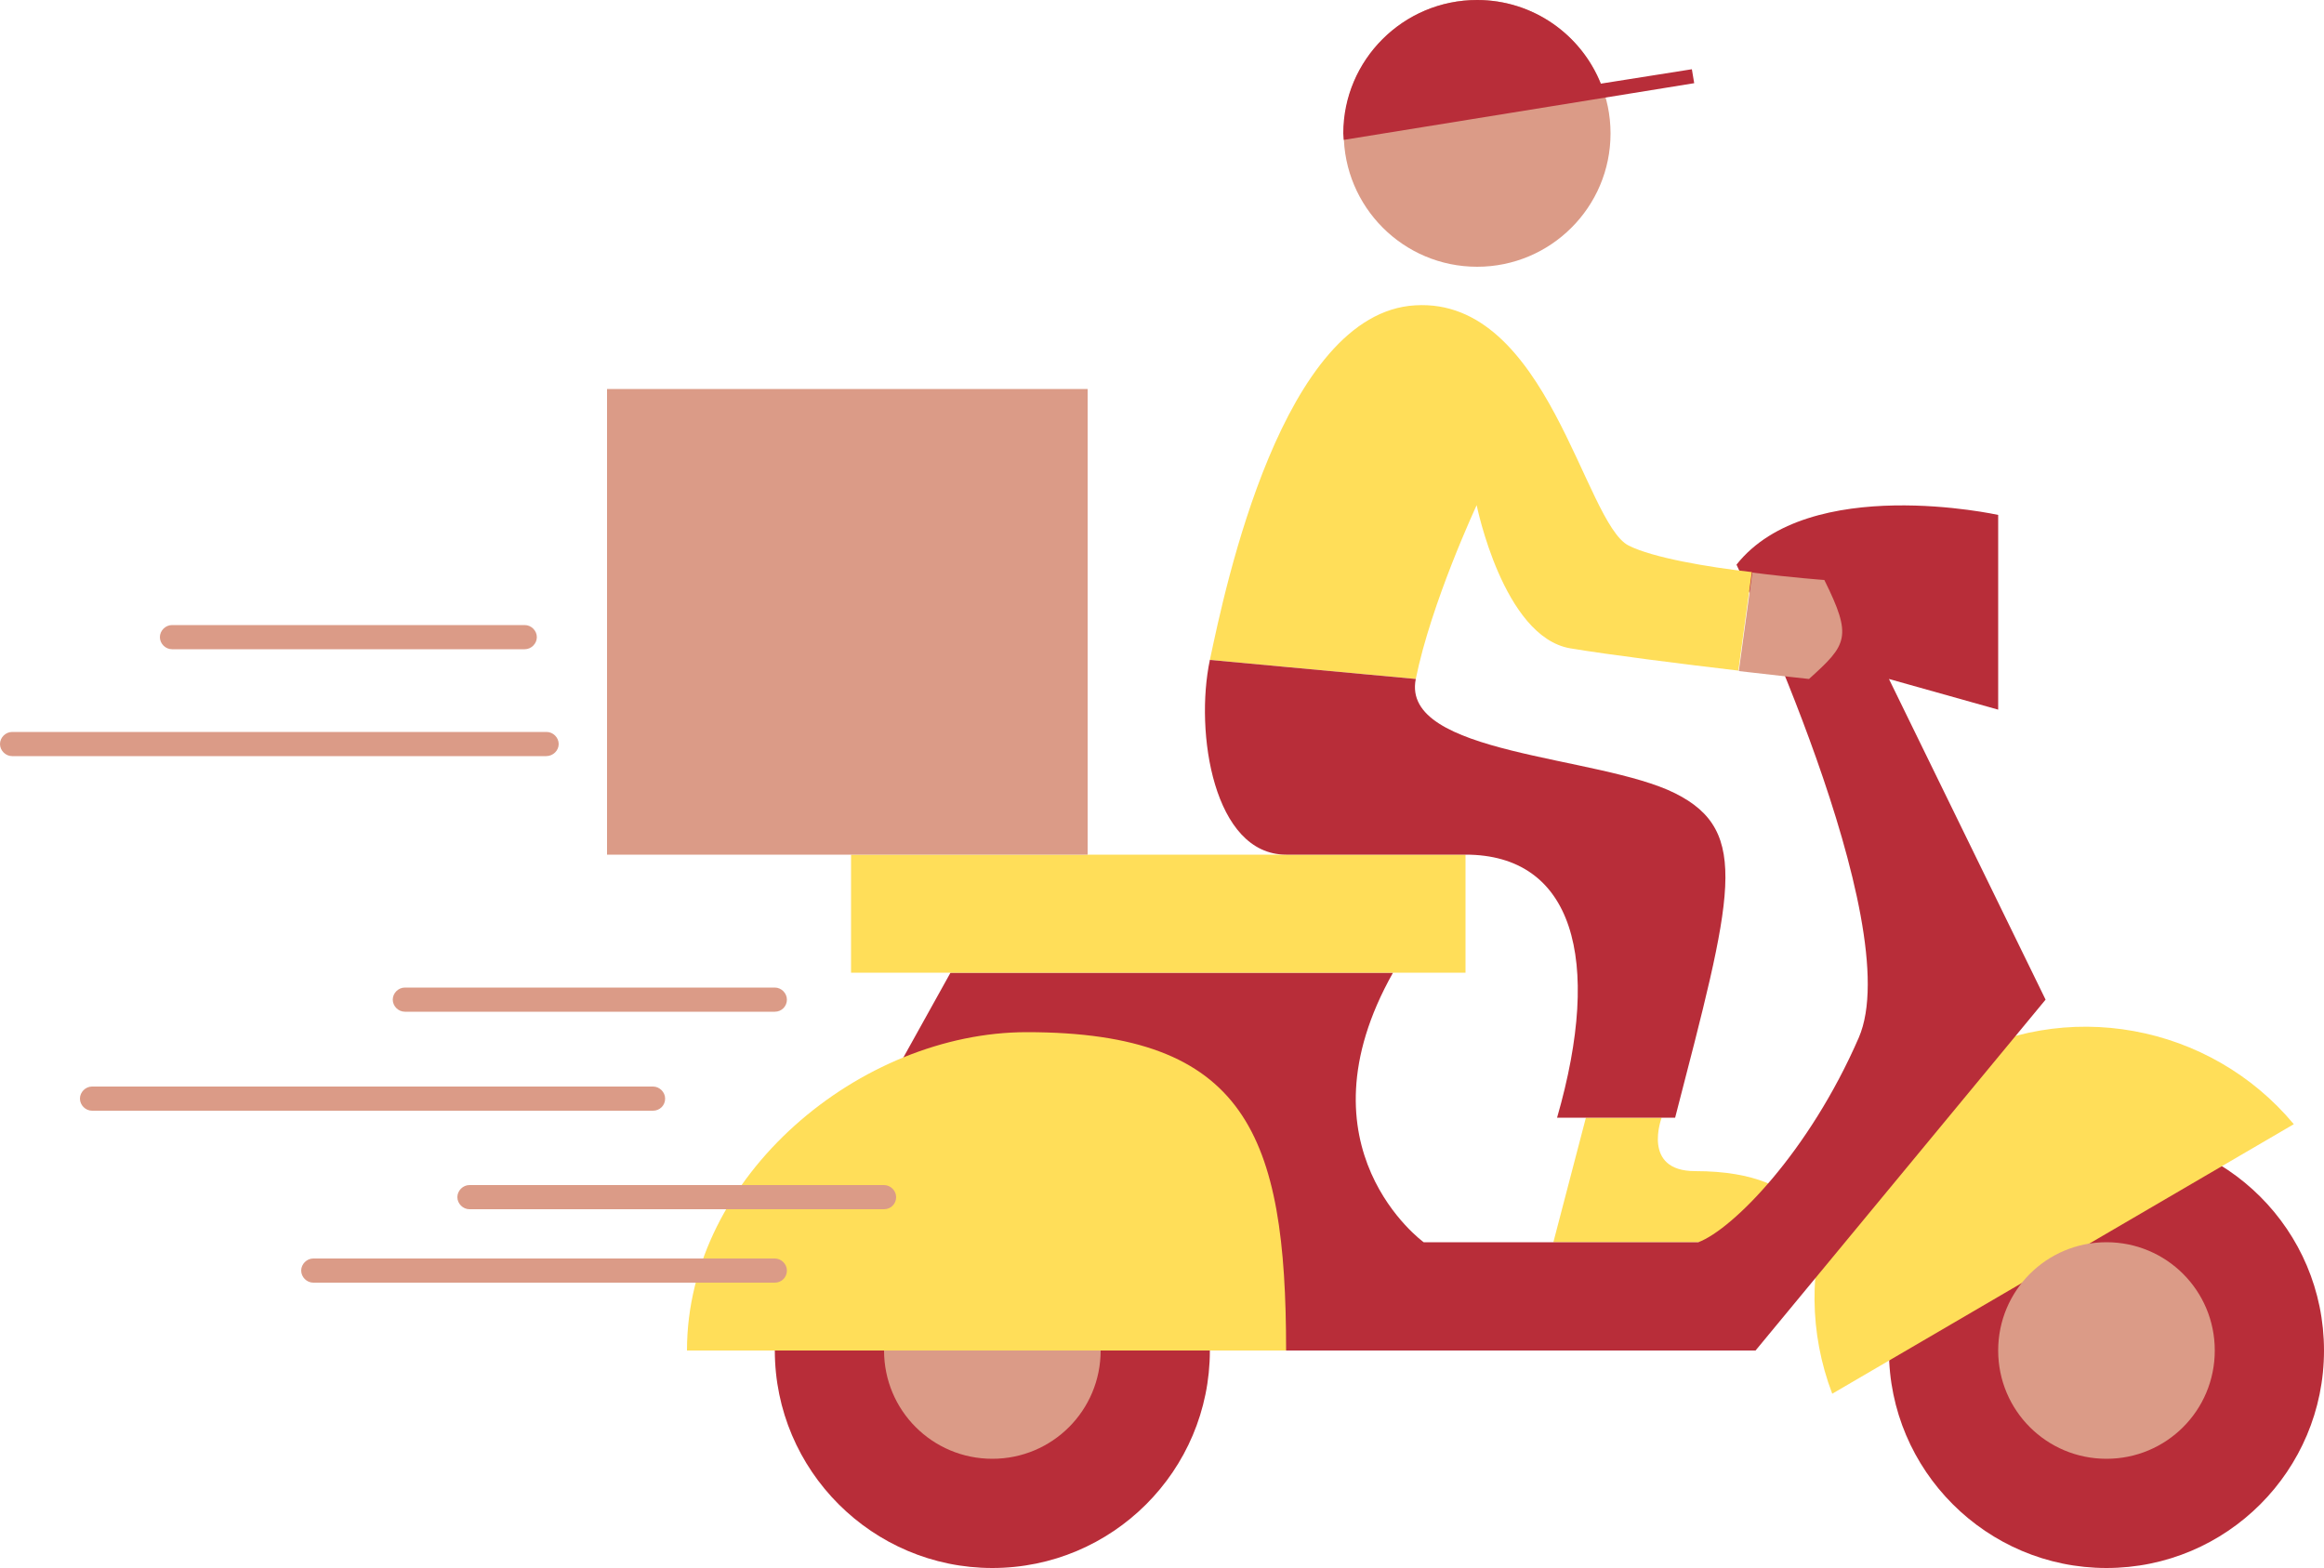 <?xml version="1.0" encoding="UTF-8" standalone="no"?><svg xmlns="http://www.w3.org/2000/svg" xmlns:xlink="http://www.w3.org/1999/xlink" fill="#000000" height="337.4" preserveAspectRatio="xMidYMid meet" version="1" viewBox="0.0 0.0 500.0 337.4" width="500" zoomAndPan="magnify"><g id="change1_1"><path d="M406.4,290.6c0-25.8,20.9-46.8,46.8-46.8c25.8,0,46.8,20.9,46.8,46.8c0,25.8-20.9,46.8-46.8,46.8 C427.4,337.4,406.4,316.4,406.4,290.6z M213.5,337.4c25.8,0,46.8-20.9,46.8-46.8c0-25.8-20.9-46.8-46.8-46.8s-46.8,20.9-46.8,46.8 C166.7,316.4,187.7,337.4,213.5,337.4z" fill="#b82d39"/></g><g id="change2_1"><path d="M357.5,240.5c0,0-4.4,11.5,7.2,11.5c26.2,0,26,15.3,26,15.3h-56.5l7-26.8H357.5z" fill="#ffde59"/></g><g id="change2_2"><path d="M394.2,299.9c-10-26.2,0.1-56.4,25.1-71c25-14.6,56.3-8.5,74.2,13L394.2,299.9z" fill="#ffde59"/></g><g id="change1_2"><path d="M299.7,209.3c-21.3,37.8,6.6,58,6.6,58h59.1c7.4-2.8,23.8-19.4,34.5-44s-26.3-101.8-26.3-101.8 c15.6-19.7,56.3-10.7,56.3-10.7v41.9l-23.5-6.6l33.7,69l-62.4,75.5H159.3l45.2-81.3H299.7z" fill="#b82d39"/></g><g id="change3_1"><path d="M429.9,290.6c0-12.9,10.4-23.3,23.3-23.3c12.9,0,23.3,10.4,23.3,23.3c0,12.9-10.4,23.3-23.3,23.3 C440.3,313.9,429.9,303.5,429.9,290.6z M213.5,313.9c12.9,0,23.3-10.4,23.3-23.3c0-12.9-10.4-23.3-23.3-23.3s-23.3,10.4-23.3,23.3 C190.2,303.5,200.6,313.9,213.5,313.9z" fill="#db9b87"/></g><g id="change2_3"><path d="M315.3,209.3H183.1v-25.4h132.2V209.3z M220.9,222.1c-35.6,0-73.1,30.7-73.1,68.5h128.9 C276.7,244.2,268.1,222.1,220.9,222.1z M350.4,117.4c-9.6-4.9-17.4-53.4-45.9-51.7c-28.6,1.6-40.9,60.7-44.2,76.3l44.3,4.1 c3.3-16.4,13.1-37.4,13.1-37.4s5.7,28.3,20.1,30.8c8.4,1.4,24.3,3.4,36.2,4.8l2.9-21.2C367.2,122,355.6,120,350.4,117.4z" fill="#ffde59"/></g><g id="change3_2"><path d="M346.5,28.7c0,15.9-12.9,28.7-28.7,28.7c-15.9,0-28.7-12.9-28.7-28.7S301.9,0,317.8,0 C333.6,0,346.5,12.9,346.5,28.7z M392.5,124.8c0,0-7-0.5-15.5-1.6l-2.9,21.2c8.6,1,15.1,1.7,15.1,1.7 C397.4,138.7,398.6,137.1,392.5,124.8z" fill="#db9b87"/></g><g id="change3_3"><path d="M234,183.9H130.6V83.7H234V183.9z M169.3,215.1c0-1.4-1.2-2.6-2.6-2.6H87.1c-1.4,0-2.6,1.2-2.6,2.6 s1.2,2.6,2.6,2.6h79.6C168.2,217.7,169.3,216.5,169.3,215.1z M143.1,236.4c0-1.4-1.2-2.6-2.6-2.6H19.8c-1.4,0-2.6,1.2-2.6,2.6 s1.2,2.6,2.6,2.6h120.7C141.9,239,143.1,237.9,143.1,236.4z M169.3,273.4c0-1.4-1.2-2.6-2.6-2.6H67.4c-1.4,0-2.6,1.2-2.6,2.6 c0,1.4,1.2,2.6,2.6,2.6h99.3C168.2,276,169.3,274.8,169.3,273.4z M192.8,257.6c0-1.4-1.2-2.6-2.6-2.6H101c-1.4,0-2.6,1.2-2.6,2.6 s1.2,2.6,2.6,2.6h89.2C191.7,260.2,192.8,259,192.8,257.6z M120.2,160.1c0-1.4-1.2-2.6-2.6-2.6H2.6c-1.4,0-2.6,1.2-2.6,2.6 s1.2,2.6,2.6,2.6h114.9C119,162.7,120.2,161.5,120.2,160.1z M115.5,137.1c0-1.4-1.2-2.6-2.6-2.6H37c-1.4,0-2.6,1.2-2.6,2.6 s1.2,2.6,2.6,2.6h75.9C114.3,139.7,115.5,138.5,115.5,137.1z" fill="#db9b87"/></g><g id="change1_3"><path d="M364.5,17.9l-75.4,12.2c0-0.5-0.1-0.9-0.1-1.4C289,12.9,301.9,0,317.8,0c12.1,0,22.4,7.5,26.6,18l19.6-3.1 L364.5,17.9z M260.3,142c-3.3,15.6,0.8,41.9,16.4,41.9h38.6c23,0,29.6,22.2,19.7,56.6h25.4c12.3-47.6,16.4-61.6,0-69.8 c-16.4-8.2-59.1-8.2-55.8-24.6L260.3,142L260.3,142z" fill="#b82d39"/></g></svg>